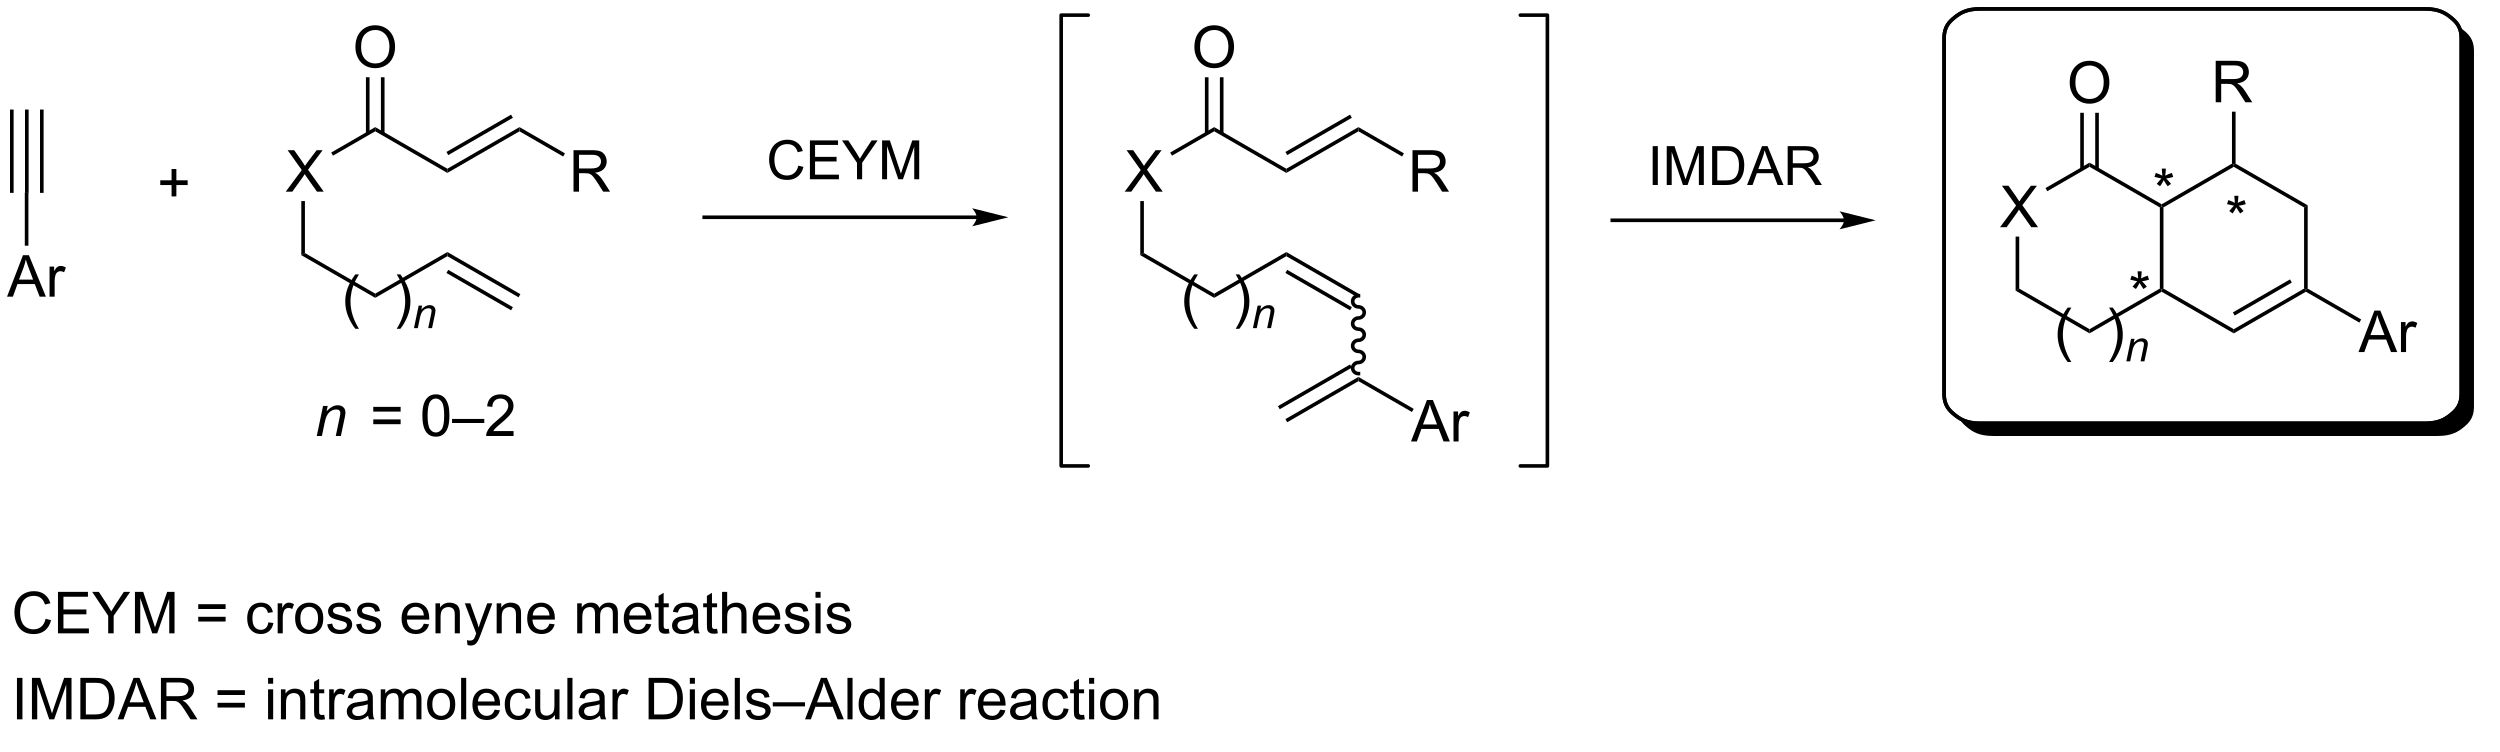 <?xml version="1.0" encoding="UTF-8"?>
<!DOCTYPE svg PUBLIC '-//W3C//DTD SVG 1.0//EN'
          'http://www.w3.org/TR/2001/REC-SVG-20010904/DTD/svg10.dtd'>
<svg stroke-dasharray="none" shape-rendering="auto" xmlns="http://www.w3.org/2000/svg" font-family="'Dialog'" text-rendering="auto" width="947" fill-opacity="1" color-interpolation="auto" color-rendering="auto" preserveAspectRatio="xMidYMid meet" font-size="12px" viewBox="0 0 947 285" fill="black" xmlns:xlink="http://www.w3.org/1999/xlink" stroke="black" image-rendering="auto" stroke-miterlimit="10" stroke-linecap="square" stroke-linejoin="miter" font-style="normal" stroke-width="1" height="285" stroke-dashoffset="0" font-weight="normal" stroke-opacity="1"
><!--Generated by the Batik Graphics2D SVG Generator--><defs id="genericDefs"
  /><g
  ><defs id="defs1"
    ><clipPath clipPathUnits="userSpaceOnUse" id="clipPath1"
      ><path d="M0.632 0.917 L355.724 0.917 L355.724 107.748 L0.632 107.748 L0.632 0.917 Z"
      /></clipPath
      ><clipPath clipPathUnits="userSpaceOnUse" id="clipPath2"
      ><path d="M68.945 86.481 L68.945 189.614 L413.46 189.614 L413.46 86.481 Z"
      /></clipPath
      ><clipPath clipPathUnits="userSpaceOnUse" id="clipPath3"
      ><path d="M68.945 86.481 L68.945 189.369 L413.191 189.369 L413.191 86.481 Z"
      /></clipPath
    ></defs
    ><g transform="scale(2.667,2.667) translate(-0.632,-0.917) matrix(1.029,0,0,1.029,-70.284,-88.037)"
    ><path d="M72.868 113.069 L72.368 113.069 L72.368 101.569 L72.868 101.569 ZM70.798 113.069 L70.798 101.569 L70.298 101.569 L70.298 113.069 ZM74.938 113.069 L74.938 101.569 L74.438 101.569 L74.438 113.069 Z" stroke="none" clip-path="url(#clipPath3)"
    /></g
    ><g transform="matrix(2.743,0,0,2.743,-189.112,-237.21)"
    ><path d="M69.917 127.444 L72.118 121.717 L72.936 121.717 L75.279 127.444 L74.415 127.444 L73.748 125.709 L71.352 125.709 L70.725 127.444 L69.917 127.444 ZM71.571 125.092 L73.514 125.092 L72.915 123.506 Q72.641 122.782 72.508 122.319 Q72.399 122.868 72.201 123.412 L71.571 125.092 ZM75.787 127.444 L75.787 123.295 L76.42 123.295 L76.42 123.923 Q76.662 123.483 76.865 123.342 Q77.071 123.201 77.318 123.201 Q77.672 123.201 78.04 123.428 L77.797 124.079 Q77.54 123.928 77.282 123.928 Q77.053 123.928 76.868 124.066 Q76.686 124.204 76.607 124.451 Q76.49 124.826 76.49 125.272 L76.49 127.444 L75.787 127.444 Z" stroke="none" clip-path="url(#clipPath3)"
    /></g
    ><g transform="matrix(2.743,0,0,2.743,-189.112,-237.21)"
    ><path d="M72.368 113.069 L72.868 113.069 L72.868 120.409 L72.368 120.409 Z" stroke="none" clip-path="url(#clipPath3)"
    /></g
    ><g transform="matrix(2.743,0,0,2.743,-189.112,-237.21)"
    ><path d="M108.402 112.946 L110.616 109.961 L108.662 107.219 L109.566 107.219 L110.605 108.688 Q110.928 109.144 111.066 109.391 Q111.256 109.078 111.519 108.737 L112.67 107.219 L113.496 107.219 L111.483 109.917 L113.652 112.946 L112.715 112.946 L111.272 110.901 Q111.152 110.727 111.022 110.519 Q110.832 110.831 110.748 110.948 L109.311 112.946 L108.402 112.946 Z" stroke="none" clip-path="url(#clipPath3)"
    /></g
    ><g transform="matrix(2.743,0,0,2.743,-189.112,-237.21)"
    ><path d="M110.553 114.246 L111.053 114.246 L111.053 121.426 L110.553 121.715 Z" stroke="none" clip-path="url(#clipPath3)"
    /></g
    ><g transform="matrix(2.743,0,0,2.743,-189.112,-237.21)"
    ><path d="M110.553 121.715 L111.053 121.426 L120.762 127.032 L120.762 127.609 Z" stroke="none" clip-path="url(#clipPath3)"
    /></g
    ><g transform="matrix(2.743,0,0,2.743,-189.112,-237.21)"
    ><path d="M120.762 127.609 L120.762 127.032 L130.722 121.282 L130.722 121.859 Z" stroke="none" clip-path="url(#clipPath3)"
    /></g
    ><g transform="matrix(2.743,0,0,2.743,-189.112,-237.21)"
    ><path d="M130.722 109.782 L130.722 110.359 L120.762 104.609 L120.762 104.032 Z" stroke="none" clip-path="url(#clipPath3)"
    /></g
    ><g transform="matrix(2.743,0,0,2.743,-189.112,-237.21)"
    ><path d="M120.762 104.032 L120.762 104.609 L114.931 107.976 L114.681 107.543 Z" stroke="none" clip-path="url(#clipPath3)"
    /></g
    ><g transform="matrix(2.743,0,0,2.743,-189.112,-237.21)"
    ><path d="M130.722 110.359 L130.722 109.782 L140.681 104.032 L140.681 104.609 ZM130.847 107.897 L139.771 102.745 L139.521 102.311 L130.597 107.464 Z" stroke="none" clip-path="url(#clipPath3)"
    /></g
    ><g transform="matrix(2.743,0,0,2.743,-189.112,-237.21)"
    ><path d="M130.722 121.859 L130.722 121.282 L140.806 127.104 L140.556 127.537 ZM130.597 124.177 L139.521 129.33 L139.771 128.897 L130.847 123.744 Z" stroke="none" clip-path="url(#clipPath3)"
    /></g
    ><g transform="matrix(2.743,0,0,2.743,-189.112,-237.21)"
    ><path d="M118.025 93.007 Q118.025 91.579 118.791 90.775 Q119.557 89.968 120.768 89.968 Q121.559 89.968 122.195 90.348 Q122.833 90.725 123.166 91.402 Q123.502 92.079 123.502 92.939 Q123.502 93.811 123.15 94.499 Q122.799 95.186 122.153 95.54 Q121.51 95.895 120.762 95.895 Q119.955 95.895 119.317 95.504 Q118.682 95.111 118.353 94.436 Q118.025 93.759 118.025 93.007 ZM118.807 93.017 Q118.807 94.053 119.361 94.65 Q119.919 95.243 120.76 95.243 Q121.614 95.243 122.166 94.642 Q122.721 94.04 122.721 92.936 Q122.721 92.236 122.484 91.715 Q122.247 91.194 121.791 90.908 Q121.338 90.618 120.77 90.618 Q119.966 90.618 119.385 91.173 Q118.807 91.725 118.807 93.017 Z" stroke="none" clip-path="url(#clipPath3)"
    /></g
    ><g transform="matrix(2.743,0,0,2.743,-189.112,-237.21)"
    ><path d="M122.047 104.918 L122.047 97.147 L121.547 97.147 L121.547 104.918 ZM119.977 104.918 L119.977 97.147 L119.477 97.147 L119.477 104.918 Z" stroke="none" clip-path="url(#clipPath3)"
    /></g
    ><g transform="matrix(2.743,0,0,2.743,-189.112,-237.21)"
    ><path d="M148.145 112.946 L148.145 107.219 L150.685 107.219 Q151.45 107.219 151.849 107.373 Q152.247 107.526 152.484 107.917 Q152.724 108.308 152.724 108.781 Q152.724 109.391 152.328 109.81 Q151.935 110.227 151.109 110.339 Q151.411 110.485 151.567 110.625 Q151.898 110.93 152.195 111.386 L153.192 112.946 L152.239 112.946 L151.481 111.753 Q151.148 111.237 150.932 110.964 Q150.718 110.69 150.549 110.581 Q150.38 110.472 150.203 110.43 Q150.075 110.401 149.781 110.401 L148.903 110.401 L148.903 112.946 L148.145 112.946 ZM148.903 109.745 L150.531 109.745 Q151.052 109.745 151.343 109.638 Q151.638 109.531 151.789 109.295 Q151.942 109.058 151.942 108.781 Q151.942 108.375 151.645 108.115 Q151.351 107.852 150.716 107.852 L148.903 107.852 L148.903 109.745 Z" stroke="none" clip-path="url(#clipPath3)"
    /></g
    ><g transform="matrix(2.743,0,0,2.743,-189.112,-237.21)"
    ><path d="M140.681 104.609 L140.681 104.032 L146.965 107.66 L146.715 108.093 Z" stroke="none" clip-path="url(#clipPath3)"
    /></g
    ><g transform="matrix(2.743,0,0,2.743,-189.112,-237.21)"
    ><path d="M92.636 113.603 L92.636 112.033 L91.076 112.033 L91.076 111.377 L92.636 111.377 L92.636 109.82 L93.3 109.82 L93.3 111.377 L94.858 111.377 L94.858 112.033 L93.3 112.033 L93.3 113.603 L92.636 113.603 Z" stroke="none" clip-path="url(#clipPath3)"
    /></g
    ><g transform="matrix(2.743,0,0,2.743,-189.112,-237.21)"
    ><path d="M118.01 131.881 Q117.427 131.146 117.023 130.162 Q116.622 129.175 116.622 128.12 Q116.622 127.19 116.924 126.339 Q117.275 125.352 118.01 124.37 L118.512 124.37 Q118.041 125.183 117.887 125.531 Q117.65 126.071 117.512 126.656 Q117.346 127.386 117.346 128.125 Q117.346 130.003 118.512 131.881 L118.01 131.881 ZM124.236 131.881 L123.731 131.881 Q124.9 130.003 124.9 128.125 Q124.9 127.391 124.731 126.667 Q124.598 126.081 124.361 125.542 Q124.208 125.19 123.731 124.37 L124.236 124.37 Q124.971 125.352 125.322 126.339 Q125.622 127.19 125.622 128.12 Q125.622 129.175 125.218 130.162 Q124.814 131.146 124.236 131.881 Z" stroke="none" clip-path="url(#clipPath3)"
    /></g
    ><g transform="matrix(2.743,0,0,2.743,-189.112,-237.21)"
    ><path d="M126.11 131.796 L126.76 128.684 L127.241 128.684 L127.128 129.225 Q127.44 128.907 127.712 128.76 Q127.985 128.614 128.27 128.614 Q128.647 128.614 128.862 128.819 Q129.079 129.024 129.079 129.366 Q129.079 129.54 129.003 129.911 L128.606 131.796 L128.077 131.796 L128.489 129.823 Q128.551 129.536 128.551 129.399 Q128.551 129.243 128.444 129.147 Q128.337 129.049 128.135 129.049 Q127.727 129.049 127.409 129.343 Q127.092 129.635 126.942 130.348 L126.641 131.796 L126.11 131.796 Z" stroke="none" clip-path="url(#clipPath3)"
    /></g
    ><g transform="matrix(2.743,0,0,2.743,-189.112,-237.21)"
    ><path d="M203.82 116.234 L166.195 116.234 L165.945 116.234 L165.945 116.734 L166.195 116.734 L203.82 116.734 L204.07 116.734 L204.07 116.234 L203.82 116.234 ZM208.195 116.484 L203.195 115.234 C203.195 115.234 203.82 115.937 203.82 116.484 C203.82 117.031 203.195 117.734 203.195 117.734 Z" stroke="none" clip-path="url(#clipPath3)"
    /></g
    ><g transform="matrix(2.743,0,0,2.743,-189.112,-237.21)"
    ><path d="M179.19 109.351 L179.901 109.53 Q179.679 110.406 179.098 110.868 Q178.517 111.326 177.679 111.326 Q176.81 111.326 176.266 110.972 Q175.724 110.618 175.438 109.95 Q175.155 109.278 175.155 108.509 Q175.155 107.669 175.475 107.047 Q175.797 106.422 176.388 106.097 Q176.979 105.772 177.689 105.772 Q178.495 105.772 179.044 106.182 Q179.593 106.593 179.811 107.337 L179.11 107.501 Q178.924 106.915 178.568 106.649 Q178.214 106.38 177.674 106.38 Q177.057 106.38 176.639 106.678 Q176.224 106.973 176.056 107.474 Q175.887 107.974 175.887 108.504 Q175.887 109.19 176.087 109.701 Q176.288 110.211 176.708 110.465 Q177.13 110.716 177.621 110.716 Q178.216 110.716 178.629 110.372 Q179.044 110.028 179.19 109.351 ZM180.791 111.234 L180.791 105.865 L184.673 105.865 L184.673 106.497 L181.501 106.497 L181.501 108.143 L184.472 108.143 L184.472 108.773 L181.501 108.773 L181.501 110.599 L184.797 110.599 L184.797 111.234 L180.791 111.234 ZM187.292 111.234 L187.292 108.958 L185.222 105.865 L186.086 105.865 L187.146 107.484 Q187.439 107.938 187.69 108.392 Q187.932 107.969 188.276 107.442 L189.316 105.865 L190.144 105.865 L188.003 108.958 L188.003 111.234 L187.292 111.234 ZM190.759 111.234 L190.759 105.865 L191.828 105.865 L193.1 109.666 Q193.276 110.196 193.357 110.46 Q193.447 110.167 193.642 109.6 L194.927 105.865 L195.884 105.865 L195.884 111.234 L195.198 111.234 L195.198 106.739 L193.637 111.234 L192.998 111.234 L191.445 106.663 L191.445 111.234 L190.759 111.234 Z" stroke="none" clip-path="url(#clipPath3)"
    /></g
    ><g transform="matrix(2.743,0,0,2.743,-189.112,-237.21)"
    ><path d="M363.134 125.101 L363.314 124.546 Q363.936 124.765 364.217 124.927 Q364.142 124.218 364.139 123.953 L364.704 123.953 Q364.694 124.341 364.616 124.921 Q365.017 124.718 365.538 124.546 L365.717 125.101 Q365.22 125.265 364.743 125.32 Q364.983 125.528 365.415 126.059 L364.947 126.39 Q364.72 126.083 364.413 125.552 Q364.124 126.101 363.905 126.39 L363.444 126.059 Q363.897 125.499 364.092 125.32 Q363.587 125.224 363.134 125.101 Z" stroke="none" clip-path="url(#clipPath3)"
    /></g
    ><g transform="matrix(2.743,0,0,2.743,-189.112,-237.21)"
    ><path d="M112.69 146.686 L113.557 142.537 L114.197 142.537 L114.046 143.259 Q114.463 142.834 114.825 142.639 Q115.19 142.444 115.57 142.444 Q116.072 142.444 116.359 142.717 Q116.648 142.991 116.648 143.446 Q116.648 143.678 116.546 144.173 L116.018 146.686 L115.312 146.686 L115.862 144.056 Q115.945 143.673 115.945 143.491 Q115.945 143.282 115.802 143.155 Q115.658 143.024 115.39 143.024 Q114.846 143.024 114.421 143.415 Q113.999 143.806 113.799 144.756 L113.398 146.686 L112.69 146.686 Z" stroke="none" clip-path="url(#clipPath3)"
    /></g
    ><g transform="matrix(2.743,0,0,2.743,-189.112,-237.21)"
    ><path d="M124.27 143.319 L120.489 143.319 L120.489 142.662 L124.27 142.662 L124.27 143.319 ZM124.27 145.056 L120.489 145.056 L120.489 144.399 L124.27 144.399 L124.27 145.056 ZM127.272 143.86 Q127.272 142.845 127.48 142.228 Q127.688 141.608 128.1 141.272 Q128.514 140.936 129.139 140.936 Q129.6 140.936 129.946 141.121 Q130.295 141.306 130.522 141.657 Q130.748 142.006 130.876 142.509 Q131.006 143.009 131.006 143.86 Q131.006 144.868 130.798 145.488 Q130.592 146.108 130.178 146.446 Q129.766 146.785 129.139 146.785 Q128.311 146.785 127.837 146.189 Q127.272 145.475 127.272 143.86 ZM127.993 143.86 Q127.993 145.272 128.324 145.738 Q128.654 146.204 129.139 146.204 Q129.623 146.204 129.951 145.735 Q130.282 145.267 130.282 143.86 Q130.282 142.446 129.951 141.983 Q129.623 141.517 129.131 141.517 Q128.647 141.517 128.358 141.928 Q127.993 142.452 127.993 143.86 ZM131.372 144.897 L131.372 144.329 L135.822 144.329 L135.822 144.897 L131.372 144.897 ZM139.865 146.009 L139.865 146.686 L136.079 146.686 Q136.071 146.431 136.162 146.196 Q136.305 145.811 136.623 145.436 Q136.944 145.061 137.545 144.569 Q138.477 143.803 138.805 143.355 Q139.134 142.907 139.134 142.509 Q139.134 142.092 138.834 141.806 Q138.537 141.517 138.055 141.517 Q137.548 141.517 137.243 141.821 Q136.938 142.126 136.936 142.665 L136.212 142.592 Q136.287 141.782 136.772 141.36 Q137.256 140.936 138.071 140.936 Q138.897 140.936 139.376 141.394 Q139.858 141.85 139.858 142.524 Q139.858 142.868 139.717 143.202 Q139.576 143.532 139.248 143.899 Q138.923 144.267 138.165 144.907 Q137.532 145.439 137.352 145.629 Q137.173 145.819 137.055 146.009 L139.865 146.009 Z" stroke="none" clip-path="url(#clipPath3)"
    /></g
    ><g transform="matrix(2.743,0,0,2.743,-189.112,-237.21)"
    ><path d="M224.261 112.946 L226.474 109.961 L224.521 107.219 L225.425 107.219 L226.464 108.688 Q226.787 109.144 226.925 109.391 Q227.115 109.078 227.378 108.737 L228.529 107.219 L229.355 107.219 L227.341 109.917 L229.511 112.946 L228.573 112.946 L227.131 110.901 Q227.011 110.727 226.881 110.519 Q226.69 110.831 226.607 110.948 L225.17 112.946 L224.261 112.946 Z" stroke="none" clip-path="url(#clipPath3)"
    /></g
    ><g transform="matrix(2.743,0,0,2.743,-189.112,-237.21)"
    ><path d="M226.412 114.246 L226.912 114.246 L226.912 121.426 L226.412 121.715 Z" stroke="none" clip-path="url(#clipPath3)"
    /></g
    ><g transform="matrix(2.743,0,0,2.743,-189.112,-237.21)"
    ><path d="M226.412 121.715 L226.912 121.426 L236.621 127.032 L236.621 127.609 Z" stroke="none" clip-path="url(#clipPath3)"
    /></g
    ><g transform="matrix(2.743,0,0,2.743,-189.112,-237.21)"
    ><path d="M236.621 127.609 L236.621 127.032 L246.58 121.282 L246.58 121.859 Z" stroke="none" clip-path="url(#clipPath3)"
    /></g
    ><g transform="matrix(2.743,0,0,2.743,-189.112,-237.21)"
    ><path d="M246.58 109.782 L246.58 110.359 L236.621 104.609 L236.621 104.032 Z" stroke="none" clip-path="url(#clipPath3)"
    /></g
    ><g transform="matrix(2.743,0,0,2.743,-189.112,-237.21)"
    ><path d="M236.621 104.032 L236.621 104.609 L230.79 107.976 L230.54 107.543 Z" stroke="none" clip-path="url(#clipPath3)"
    /></g
    ><g transform="matrix(2.743,0,0,2.743,-189.112,-237.21)"
    ><path d="M246.58 110.359 L246.58 109.782 L256.54 104.032 L256.54 104.609 ZM246.705 107.897 L255.63 102.745 L255.38 102.311 L246.455 107.464 Z" stroke="none" clip-path="url(#clipPath3)"
    /></g
    ><g transform="matrix(2.743,0,0,2.743,-189.112,-237.21)"
    ><path d="M246.58 121.859 L246.58 121.282 L256.665 127.104 L256.415 127.537 ZM246.455 124.177 L255.38 129.33 L255.63 128.897 L246.705 123.744 Z" stroke="none" clip-path="url(#clipPath3)"
    /></g
    ><g transform="matrix(2.743,0,0,2.743,-189.112,-237.21)"
    ><path d="M233.884 93.007 Q233.884 91.579 234.65 90.775 Q235.415 89.968 236.626 89.968 Q237.418 89.968 238.053 90.348 Q238.691 90.725 239.025 91.402 Q239.361 92.079 239.361 92.939 Q239.361 93.811 239.009 94.499 Q238.657 95.186 238.012 95.54 Q237.369 95.895 236.621 95.895 Q235.814 95.895 235.176 95.504 Q234.54 95.111 234.212 94.436 Q233.884 93.759 233.884 93.007 ZM234.665 93.017 Q234.665 94.053 235.22 94.65 Q235.777 95.243 236.619 95.243 Q237.473 95.243 238.025 94.642 Q238.579 94.04 238.579 92.936 Q238.579 92.236 238.343 91.715 Q238.106 91.194 237.65 90.908 Q237.197 90.618 236.629 90.618 Q235.824 90.618 235.244 91.173 Q234.665 91.725 234.665 93.017 Z" stroke="none" clip-path="url(#clipPath3)"
    /></g
    ><g transform="matrix(2.743,0,0,2.743,-189.112,-237.21)"
    ><path d="M237.906 104.918 L237.906 97.147 L237.406 97.147 L237.406 104.918 ZM235.836 104.918 L235.836 97.147 L235.336 97.147 L235.336 104.918 Z" stroke="none" clip-path="url(#clipPath3)"
    /></g
    ><g transform="matrix(2.743,0,0,2.743,-189.112,-237.21)"
    ><path d="M264.004 112.946 L264.004 107.219 L266.543 107.219 Q267.309 107.219 267.707 107.373 Q268.106 107.526 268.343 107.917 Q268.582 108.308 268.582 108.781 Q268.582 109.391 268.187 109.81 Q267.793 110.227 266.968 110.339 Q267.27 110.485 267.426 110.625 Q267.757 110.93 268.054 111.386 L269.051 112.946 L268.098 112.946 L267.34 111.753 Q267.007 111.237 266.791 110.964 Q266.577 110.69 266.408 110.581 Q266.239 110.472 266.062 110.43 Q265.934 110.401 265.64 110.401 L264.762 110.401 L264.762 112.946 L264.004 112.946 ZM264.762 109.745 L266.39 109.745 Q266.911 109.745 267.202 109.638 Q267.496 109.531 267.647 109.295 Q267.801 109.058 267.801 108.781 Q267.801 108.375 267.504 108.115 Q267.21 107.852 266.575 107.852 L264.762 107.852 L264.762 109.745 Z" stroke="none" clip-path="url(#clipPath3)"
    /></g
    ><g transform="matrix(2.743,0,0,2.743,-189.112,-237.21)"
    ><path d="M256.54 104.609 L256.54 104.032 L262.824 107.66 L262.574 108.093 Z" stroke="none" clip-path="url(#clipPath3)"
    /></g
    ><g transform="matrix(2.743,0,0,2.743,-189.112,-237.21)"
    ><path d="M233.869 131.881 Q233.285 131.146 232.881 130.162 Q232.481 129.175 232.481 128.12 Q232.481 127.19 232.782 126.339 Q233.134 125.352 233.869 124.37 L234.371 124.37 Q233.9 125.183 233.746 125.531 Q233.509 126.071 233.371 126.656 Q233.204 127.386 233.204 128.125 Q233.204 130.003 234.371 131.881 L233.869 131.881 ZM240.095 131.881 L239.59 131.881 Q240.759 130.003 240.759 128.125 Q240.759 127.391 240.59 126.667 Q240.457 126.081 240.22 125.542 Q240.066 125.19 239.59 124.37 L240.095 124.37 Q240.829 125.352 241.181 126.339 Q241.481 127.19 241.481 128.12 Q241.481 129.175 241.077 130.162 Q240.673 131.146 240.095 131.881 Z" stroke="none" clip-path="url(#clipPath3)"
    /></g
    ><g transform="matrix(2.743,0,0,2.743,-189.112,-237.21)"
    ><path d="M241.969 131.796 L242.619 128.684 L243.1 128.684 L242.986 129.225 Q243.299 128.907 243.57 128.76 Q243.844 128.614 244.129 128.614 Q244.506 128.614 244.721 128.819 Q244.938 129.024 244.938 129.366 Q244.938 129.54 244.861 129.911 L244.465 131.796 L243.935 131.796 L244.348 129.823 Q244.41 129.536 244.41 129.399 Q244.41 129.243 244.303 129.147 Q244.195 129.049 243.994 129.049 Q243.586 129.049 243.268 129.343 Q242.951 129.635 242.801 130.348 L242.5 131.796 L241.969 131.796 Z" stroke="none" clip-path="url(#clipPath3)"
    /></g
    ><g transform="matrix(2.743,0,0,2.743,-189.112,-237.21)"
    ><path d="M256.54 127.071 C255.96 127.071 255.49 127.526 255.49 128.089 C255.49 128.651 255.96 129.107 256.54 129.107 C256.843 129.107 257.09 129.339 257.09 129.625 C257.09 129.911 256.843 130.143 256.54 130.143 C255.96 130.143 255.49 130.598 255.49 131.161 C255.49 131.723 255.96 132.179 256.54 132.179 C256.843 132.179 257.09 132.411 257.09 132.697 C257.09 132.983 256.843 133.215 256.54 133.215 C255.96 133.215 255.49 133.67 255.49 134.233 C255.49 134.795 255.96 135.251 256.54 135.251 C256.843 135.251 257.09 135.482 257.09 135.769 C257.09 136.055 256.843 136.287 256.54 136.287 C255.96 136.287 255.49 136.742 255.49 137.305 C255.49 137.867 255.96 138.323 256.54 138.323 L256.79 138.323 L256.79 137.823 L256.54 137.823 C256.236 137.823 255.99 137.591 255.99 137.305 C255.99 137.018 256.236 136.787 256.54 136.787 C257.12 136.787 257.59 136.331 257.59 135.769 C257.59 135.206 257.12 134.751 256.54 134.751 C256.236 134.751 255.99 134.519 255.99 134.233 C255.99 133.946 256.236 133.715 256.54 133.715 C257.12 133.715 257.59 133.259 257.59 132.697 C257.59 132.134 257.12 131.679 256.54 131.679 C256.236 131.679 255.99 131.447 255.99 131.161 C255.99 130.875 256.236 130.643 256.54 130.643 C257.12 130.643 257.59 130.187 257.59 129.625 C257.59 129.062 257.12 128.607 256.54 128.607 C256.236 128.607 255.99 128.375 255.99 128.089 C255.99 127.803 256.236 127.571 256.54 127.571 L256.79 127.571 L256.79 127.071 L256.54 127.071 Z" stroke="none" clip-path="url(#clipPath3)"
    /></g
    ><g transform="matrix(2.743,0,0,2.743,-189.112,-237.21)"
    ><path d="M263.798 147.446 L265.999 141.719 L266.817 141.719 L269.161 147.446 L268.296 147.446 L267.629 145.711 L265.233 145.711 L264.606 147.446 L263.798 147.446 ZM265.452 145.094 L267.395 145.094 L266.796 143.508 Q266.522 142.784 266.39 142.321 Q266.28 142.87 266.082 143.414 L265.452 145.094 ZM269.668 147.446 L269.668 143.297 L270.301 143.297 L270.301 143.925 Q270.543 143.485 270.746 143.344 Q270.952 143.203 271.2 143.203 Q271.554 143.203 271.921 143.43 L271.679 144.081 Q271.421 143.93 271.163 143.93 Q270.934 143.93 270.749 144.068 Q270.567 144.206 270.489 144.453 Q270.371 144.828 270.371 145.274 L270.371 147.446 L269.668 147.446 Z" stroke="none" clip-path="url(#clipPath3)"
    /></g
    ><g transform="matrix(2.743,0,0,2.743,-189.112,-237.21)"
    ><path d="M256.54 139.109 L256.54 138.532 L264.176 142.941 L263.926 143.374 Z" stroke="none" clip-path="url(#clipPath3)"
    /></g
    ><g transform="matrix(2.743,0,0,2.743,-189.112,-237.21)"
    ><path d="M256.54 138.532 L256.54 139.109 L246.705 144.787 L246.455 144.354 ZM255.38 136.811 L245.42 142.561 L245.67 142.994 L255.63 137.244 Z" stroke="none" clip-path="url(#clipPath3)"
    /></g
    ><g stroke-width="0.5" transform="matrix(2.743,0,0,2.743,-189.112,-237.21)" stroke-linejoin="round" stroke-linecap="round"
    ><path fill="none" d="M278.899 150.821 L282.634 150.821 L282.634 88.571 L278.899 88.571" clip-path="url(#clipPath3)"
    /></g
    ><g stroke-width="0.5" transform="matrix(2.743,0,0,2.743,-189.112,-237.21)" stroke-linejoin="round" stroke-linecap="round"
    ><path fill="none" d="M219.225 88.571 L215.49 88.571 L215.49 150.821 L219.225 150.821" clip-path="url(#clipPath3)"
    /></g
    ><g transform="matrix(2.743,0,0,2.743,-189.112,-237.21)"
    ><path d="M323.598 116.651 L291.598 116.651 L291.348 116.651 L291.348 117.151 L291.598 117.151 L323.598 117.151 L323.848 117.151 L323.848 116.651 L323.598 116.651 ZM327.973 116.901 L322.973 115.651 C322.973 115.651 323.598 116.354 323.598 116.901 C323.598 117.448 322.973 118.151 322.973 118.151 Z" stroke="none" clip-path="url(#clipPath3)"
    /></g
    ><g transform="matrix(2.743,0,0,2.743,-189.112,-237.21)"
    ><path d="M297.174 112.026 L297.174 106.657 L297.884 106.657 L297.884 112.026 L297.174 112.026 ZM299.114 112.026 L299.114 106.657 L300.183 106.657 L301.455 110.459 Q301.631 110.989 301.711 111.252 Q301.802 110.959 301.997 110.393 L303.281 106.657 L304.238 106.657 L304.238 112.026 L303.552 112.026 L303.552 107.531 L301.992 112.026 L301.352 112.026 L299.8 107.456 L299.8 112.026 L299.114 112.026 ZM305.383 112.026 L305.383 106.657 L307.234 106.657 Q307.859 106.657 308.188 106.733 Q308.65 106.841 308.977 107.119 Q309.402 107.478 309.612 108.037 Q309.822 108.594 309.822 109.311 Q309.822 109.924 309.678 110.398 Q309.536 110.869 309.311 111.179 Q309.089 111.487 308.823 111.665 Q308.56 111.843 308.183 111.936 Q307.808 112.026 307.322 112.026 L305.383 112.026 ZM306.094 111.391 L307.241 111.391 Q307.771 111.391 308.074 111.294 Q308.376 111.194 308.555 111.015 Q308.808 110.761 308.948 110.337 Q309.089 109.909 309.089 109.302 Q309.089 108.459 308.813 108.007 Q308.538 107.553 308.142 107.4 Q307.856 107.29 307.222 107.29 L306.094 107.29 L306.094 111.391 ZM310.209 112.026 L312.272 106.657 L313.038 106.657 L315.236 112.026 L314.425 112.026 L313.8 110.4 L311.554 110.4 L310.966 112.026 L310.209 112.026 ZM311.759 109.822 L313.58 109.822 L313.019 108.335 Q312.762 107.656 312.638 107.221 Q312.535 107.737 312.35 108.247 L311.759 109.822 ZM315.814 112.026 L315.814 106.657 L318.195 106.657 Q318.912 106.657 319.286 106.802 Q319.659 106.945 319.882 107.312 Q320.106 107.678 320.106 108.122 Q320.106 108.694 319.735 109.087 Q319.366 109.477 318.592 109.582 Q318.876 109.719 319.022 109.851 Q319.332 110.136 319.611 110.564 L320.546 112.026 L319.652 112.026 L318.942 110.908 Q318.629 110.424 318.426 110.168 Q318.226 109.912 318.067 109.809 Q317.909 109.707 317.743 109.668 Q317.623 109.641 317.347 109.641 L316.525 109.641 L316.525 112.026 L315.814 112.026 ZM316.525 109.026 L318.05 109.026 Q318.539 109.026 318.812 108.925 Q319.088 108.825 319.23 108.603 Q319.374 108.381 319.374 108.122 Q319.374 107.741 319.095 107.497 Q318.82 107.251 318.224 107.251 L316.525 107.251 L316.525 109.026 Z" stroke="none" clip-path="url(#clipPath3)"
    /></g
    ><g transform="matrix(2.743,0,0,2.743,-189.112,-237.21)"
    ><path d="M75.24 171.935 L75.998 172.125 Q75.761 173.06 75.142 173.552 Q74.522 174.042 73.629 174.042 Q72.701 174.042 72.121 173.664 Q71.543 173.286 71.238 172.573 Q70.936 171.857 70.936 171.036 Q70.936 170.14 71.277 169.476 Q71.621 168.81 72.251 168.463 Q72.881 168.117 73.639 168.117 Q74.498 168.117 75.084 168.554 Q75.67 168.992 75.902 169.786 L75.155 169.961 Q74.957 169.336 74.576 169.052 Q74.199 168.765 73.623 168.765 Q72.965 168.765 72.519 169.083 Q72.076 169.398 71.897 169.932 Q71.717 170.466 71.717 171.031 Q71.717 171.763 71.931 172.307 Q72.144 172.851 72.592 173.122 Q73.043 173.39 73.566 173.39 Q74.201 173.39 74.642 173.023 Q75.084 172.656 75.24 171.935 ZM76.948 173.942 L76.948 168.216 L81.088 168.216 L81.088 168.89 L77.705 168.89 L77.705 170.646 L80.875 170.646 L80.875 171.317 L77.705 171.317 L77.705 173.265 L81.221 173.265 L81.221 173.942 L76.948 173.942 ZM83.882 173.942 L83.882 171.515 L81.674 168.216 L82.596 168.216 L83.726 169.942 Q84.039 170.427 84.307 170.911 Q84.565 170.461 84.932 169.898 L86.041 168.216 L86.924 168.216 L84.64 171.515 L84.64 173.942 L83.882 173.942 ZM87.58 173.942 L87.58 168.216 L88.721 168.216 L90.078 172.271 Q90.265 172.836 90.351 173.117 Q90.448 172.804 90.656 172.2 L92.026 168.216 L93.046 168.216 L93.046 173.942 L92.315 173.942 L92.315 169.148 L90.651 173.942 L89.968 173.942 L88.312 169.067 L88.312 173.942 L87.58 173.942 ZM100.1 170.575 L96.319 170.575 L96.319 169.919 L100.1 169.919 L100.1 170.575 ZM100.1 172.312 L96.319 172.312 L96.319 171.656 L100.1 171.656 L100.1 172.312 ZM106.002 172.422 L106.695 172.513 Q106.58 173.226 106.114 173.633 Q105.648 174.036 104.968 174.036 Q104.117 174.036 103.599 173.479 Q103.08 172.922 103.08 171.883 Q103.08 171.211 103.302 170.708 Q103.526 170.203 103.981 169.953 Q104.437 169.7 104.971 169.7 Q105.648 169.7 106.078 170.042 Q106.507 170.383 106.627 171.013 L105.945 171.117 Q105.846 170.7 105.599 170.489 Q105.351 170.278 105 170.278 Q104.468 170.278 104.135 170.659 Q103.804 171.039 103.804 171.864 Q103.804 172.7 104.125 173.081 Q104.445 173.458 104.961 173.458 Q105.375 173.458 105.651 173.206 Q105.929 172.95 106.002 172.422 ZM107.289 173.942 L107.289 169.794 L107.921 169.794 L107.921 170.422 Q108.164 169.982 108.367 169.841 Q108.573 169.7 108.82 169.7 Q109.174 169.7 109.541 169.927 L109.299 170.578 Q109.041 170.427 108.784 170.427 Q108.554 170.427 108.369 170.565 Q108.187 170.703 108.109 170.95 Q107.992 171.325 107.992 171.771 L107.992 173.942 L107.289 173.942 ZM109.698 171.867 Q109.698 170.716 110.338 170.161 Q110.875 169.7 111.643 169.7 Q112.5 169.7 113.041 170.26 Q113.586 170.82 113.586 171.81 Q113.586 172.609 113.343 173.07 Q113.104 173.528 112.645 173.784 Q112.187 174.036 111.643 174.036 Q110.773 174.036 110.234 173.479 Q109.698 172.919 109.698 171.867 ZM110.421 171.867 Q110.421 172.664 110.768 173.062 Q111.117 173.458 111.643 173.458 Q112.166 173.458 112.513 173.06 Q112.862 172.661 112.862 171.844 Q112.862 171.075 112.513 170.679 Q112.164 170.281 111.643 170.281 Q111.117 170.281 110.768 170.677 Q110.421 171.07 110.421 171.867 ZM114.129 172.703 L114.824 172.594 Q114.881 173.013 115.149 173.237 Q115.418 173.458 115.897 173.458 Q116.381 173.458 116.615 173.26 Q116.85 173.062 116.85 172.797 Q116.85 172.56 116.644 172.422 Q116.498 172.328 115.925 172.185 Q115.152 171.989 114.853 171.846 Q114.553 171.703 114.399 171.453 Q114.246 171.2 114.246 170.896 Q114.246 170.617 114.371 170.383 Q114.498 170.146 114.717 169.989 Q114.881 169.867 115.165 169.784 Q115.449 169.7 115.772 169.7 Q116.261 169.7 116.629 169.841 Q116.998 169.982 117.173 170.221 Q117.35 170.461 117.418 170.864 L116.73 170.958 Q116.683 170.638 116.457 170.458 Q116.233 170.278 115.824 170.278 Q115.34 170.278 115.131 170.44 Q114.925 170.599 114.925 170.812 Q114.925 170.95 115.011 171.06 Q115.097 171.172 115.28 171.247 Q115.386 171.286 115.902 171.427 Q116.647 171.625 116.941 171.752 Q117.238 171.88 117.405 172.122 Q117.574 172.364 117.574 172.724 Q117.574 173.075 117.368 173.385 Q117.162 173.695 116.774 173.867 Q116.389 174.036 115.902 174.036 Q115.092 174.036 114.668 173.7 Q114.246 173.364 114.129 172.703 ZM118.129 172.703 L118.824 172.594 Q118.881 173.013 119.149 173.237 Q119.418 173.458 119.897 173.458 Q120.381 173.458 120.615 173.26 Q120.85 173.062 120.85 172.797 Q120.85 172.56 120.644 172.422 Q120.498 172.328 119.925 172.185 Q119.152 171.989 118.853 171.846 Q118.553 171.703 118.399 171.453 Q118.246 171.2 118.246 170.896 Q118.246 170.617 118.371 170.383 Q118.498 170.146 118.717 169.989 Q118.881 169.867 119.165 169.784 Q119.449 169.7 119.772 169.7 Q120.261 169.7 120.629 169.841 Q120.998 169.982 121.173 170.221 Q121.35 170.461 121.418 170.864 L120.73 170.958 Q120.683 170.638 120.457 170.458 Q120.233 170.278 119.824 170.278 Q119.34 170.278 119.131 170.44 Q118.925 170.599 118.925 170.812 Q118.925 170.95 119.011 171.06 Q119.097 171.172 119.28 171.247 Q119.386 171.286 119.902 171.427 Q120.647 171.625 120.941 171.752 Q121.238 171.88 121.405 172.122 Q121.574 172.364 121.574 172.724 Q121.574 173.075 121.368 173.385 Q121.162 173.695 120.774 173.867 Q120.389 174.036 119.902 174.036 Q119.092 174.036 118.668 173.7 Q118.246 173.364 118.129 172.703 ZM127.471 172.607 L128.198 172.695 Q128.026 173.333 127.559 173.685 Q127.096 174.036 126.375 174.036 Q125.463 174.036 124.929 173.476 Q124.398 172.914 124.398 171.903 Q124.398 170.857 124.937 170.278 Q125.476 169.7 126.336 169.7 Q127.166 169.7 127.692 170.268 Q128.221 170.833 128.221 171.859 Q128.221 171.922 128.218 172.047 L125.125 172.047 Q125.164 172.732 125.51 173.096 Q125.859 173.458 126.377 173.458 Q126.765 173.458 127.039 173.255 Q127.312 173.052 127.471 172.607 ZM125.164 171.469 L127.479 171.469 Q127.432 170.945 127.213 170.685 Q126.877 170.278 126.343 170.278 Q125.859 170.278 125.528 170.604 Q125.198 170.927 125.164 171.469 ZM129.082 173.942 L129.082 169.794 L129.714 169.794 L129.714 170.383 Q130.17 169.7 131.035 169.7 Q131.41 169.7 131.722 169.836 Q132.037 169.969 132.194 170.187 Q132.35 170.406 132.412 170.708 Q132.452 170.903 132.452 171.39 L132.452 173.942 L131.748 173.942 L131.748 171.419 Q131.748 170.989 131.665 170.776 Q131.584 170.562 131.376 170.437 Q131.168 170.31 130.886 170.31 Q130.436 170.31 130.11 170.596 Q129.785 170.88 129.785 171.677 L129.785 173.942 L129.082 173.942 ZM133.5 175.542 L133.422 174.88 Q133.651 174.942 133.823 174.942 Q134.057 174.942 134.198 174.864 Q134.338 174.786 134.429 174.646 Q134.494 174.542 134.643 174.122 Q134.664 174.065 134.705 173.95 L133.132 169.794 L133.89 169.794 L134.752 172.195 Q134.922 172.653 135.054 173.156 Q135.174 172.672 135.343 172.211 L136.229 169.794 L136.932 169.794 L135.354 174.013 Q135.101 174.698 134.961 174.956 Q134.773 175.302 134.531 175.463 Q134.289 175.627 133.953 175.627 Q133.75 175.627 133.5 175.542 ZM137.531 173.942 L137.531 169.794 L138.164 169.794 L138.164 170.383 Q138.619 169.7 139.484 169.7 Q139.859 169.7 140.172 169.836 Q140.487 169.969 140.643 170.187 Q140.799 170.406 140.862 170.708 Q140.901 170.903 140.901 171.39 L140.901 173.942 L140.198 173.942 L140.198 171.419 Q140.198 170.989 140.114 170.776 Q140.034 170.562 139.825 170.437 Q139.617 170.31 139.336 170.31 Q138.885 170.31 138.56 170.596 Q138.234 170.88 138.234 171.677 L138.234 173.942 L137.531 173.942 ZM144.819 172.607 L145.545 172.695 Q145.373 173.333 144.907 173.685 Q144.444 174.036 143.722 174.036 Q142.811 174.036 142.277 173.476 Q141.746 172.914 141.746 171.903 Q141.746 170.857 142.285 170.278 Q142.824 169.7 143.683 169.7 Q144.514 169.7 145.04 170.268 Q145.569 170.833 145.569 171.859 Q145.569 171.922 145.566 172.047 L142.472 172.047 Q142.511 172.732 142.858 173.096 Q143.207 173.458 143.725 173.458 Q144.113 173.458 144.386 173.255 Q144.66 173.052 144.819 172.607 ZM142.511 171.469 L144.827 171.469 Q144.78 170.945 144.561 170.685 Q144.225 170.278 143.691 170.278 Q143.207 170.278 142.876 170.604 Q142.545 170.927 142.511 171.469 ZM148.652 173.942 L148.652 169.794 L149.28 169.794 L149.28 170.375 Q149.475 170.07 149.798 169.885 Q150.123 169.7 150.537 169.7 Q150.998 169.7 151.293 169.893 Q151.589 170.083 151.709 170.427 Q152.202 169.7 152.99 169.7 Q153.608 169.7 153.938 170.042 Q154.272 170.383 154.272 171.094 L154.272 173.942 L153.574 173.942 L153.574 171.328 Q153.574 170.906 153.504 170.721 Q153.436 170.536 153.256 170.424 Q153.077 170.31 152.834 170.31 Q152.397 170.31 152.108 170.601 Q151.819 170.89 151.819 171.531 L151.819 173.942 L151.115 173.942 L151.115 171.247 Q151.115 170.778 150.944 170.544 Q150.772 170.31 150.381 170.31 Q150.084 170.31 149.832 170.466 Q149.582 170.622 149.467 170.924 Q149.355 171.224 149.355 171.789 L149.355 173.942 L148.652 173.942 ZM158.155 172.607 L158.881 172.695 Q158.709 173.333 158.243 173.685 Q157.78 174.036 157.058 174.036 Q156.147 174.036 155.613 173.476 Q155.082 172.914 155.082 171.903 Q155.082 170.857 155.621 170.278 Q156.16 169.7 157.019 169.7 Q157.85 169.7 158.376 170.268 Q158.905 170.833 158.905 171.859 Q158.905 171.922 158.902 172.047 L155.808 172.047 Q155.847 172.732 156.194 173.096 Q156.543 173.458 157.061 173.458 Q157.449 173.458 157.722 173.255 Q157.996 173.052 158.155 172.607 ZM155.847 171.469 L158.162 171.469 Q158.115 170.945 157.897 170.685 Q157.561 170.278 157.027 170.278 Q156.543 170.278 156.212 170.604 Q155.881 170.927 155.847 171.469 ZM161.299 173.312 L161.401 173.935 Q161.104 173.997 160.869 173.997 Q160.487 173.997 160.276 173.877 Q160.065 173.755 159.979 173.557 Q159.893 173.359 159.893 172.726 L159.893 170.341 L159.377 170.341 L159.377 169.794 L159.893 169.794 L159.893 168.765 L160.593 168.344 L160.593 169.794 L161.299 169.794 L161.299 170.341 L160.593 170.341 L160.593 172.765 Q160.593 173.067 160.63 173.153 Q160.666 173.239 160.75 173.292 Q160.836 173.341 160.992 173.341 Q161.109 173.341 161.299 173.312 ZM164.694 173.429 Q164.303 173.763 163.941 173.901 Q163.582 174.036 163.168 174.036 Q162.483 174.036 162.115 173.703 Q161.748 173.367 161.748 172.849 Q161.748 172.544 161.886 172.292 Q162.027 172.039 162.251 171.888 Q162.475 171.734 162.756 171.656 Q162.964 171.601 163.381 171.552 Q164.233 171.45 164.636 171.31 Q164.639 171.164 164.639 171.125 Q164.639 170.695 164.441 170.521 Q164.17 170.281 163.639 170.281 Q163.144 170.281 162.907 170.456 Q162.67 170.63 162.558 171.07 L161.871 170.976 Q161.964 170.536 162.178 170.265 Q162.394 169.992 162.8 169.846 Q163.207 169.7 163.74 169.7 Q164.272 169.7 164.602 169.825 Q164.936 169.95 165.092 170.14 Q165.248 170.328 165.311 170.617 Q165.347 170.797 165.347 171.265 L165.347 172.203 Q165.347 173.185 165.392 173.445 Q165.436 173.703 165.569 173.942 L164.834 173.942 Q164.725 173.724 164.694 173.429 ZM164.636 171.859 Q164.254 172.015 163.488 172.125 Q163.053 172.187 162.873 172.265 Q162.694 172.344 162.595 172.495 Q162.498 172.646 162.498 172.828 Q162.498 173.109 162.712 173.297 Q162.925 173.484 163.334 173.484 Q163.74 173.484 164.056 173.307 Q164.373 173.13 164.522 172.82 Q164.636 172.583 164.636 172.117 L164.636 171.859 ZM167.971 173.312 L168.073 173.935 Q167.776 173.997 167.541 173.997 Q167.159 173.997 166.948 173.877 Q166.737 173.755 166.651 173.557 Q166.565 173.359 166.565 172.726 L166.565 170.341 L166.049 170.341 L166.049 169.794 L166.565 169.794 L166.565 168.765 L167.265 168.344 L167.265 169.794 L167.971 169.794 L167.971 170.341 L167.265 170.341 L167.265 172.765 Q167.265 173.067 167.302 173.153 Q167.338 173.239 167.422 173.292 Q167.507 173.341 167.664 173.341 Q167.781 173.341 167.971 173.312 ZM168.66 173.942 L168.66 168.216 L169.363 168.216 L169.363 170.271 Q169.855 169.7 170.605 169.7 Q171.066 169.7 171.405 169.883 Q171.746 170.062 171.892 170.383 Q172.037 170.703 172.037 171.312 L172.037 173.942 L171.334 173.942 L171.334 171.312 Q171.334 170.786 171.105 170.547 Q170.879 170.304 170.459 170.304 Q170.147 170.304 169.871 170.469 Q169.597 170.63 169.48 170.909 Q169.363 171.185 169.363 171.672 L169.363 173.942 L168.66 173.942 ZM175.948 172.607 L176.674 172.695 Q176.502 173.333 176.036 173.685 Q175.573 174.036 174.851 174.036 Q173.94 174.036 173.406 173.476 Q172.875 172.914 172.875 171.903 Q172.875 170.857 173.414 170.278 Q173.953 169.7 174.812 169.7 Q175.643 169.7 176.169 170.268 Q176.698 170.833 176.698 171.859 Q176.698 171.922 176.695 172.047 L173.601 172.047 Q173.64 172.732 173.987 173.096 Q174.336 173.458 174.854 173.458 Q175.242 173.458 175.515 173.255 Q175.789 173.052 175.948 172.607 ZM173.64 171.469 L175.955 171.469 Q175.909 170.945 175.69 170.685 Q175.354 170.278 174.82 170.278 Q174.336 170.278 174.005 170.604 Q173.674 170.927 173.64 171.469 ZM177.277 172.703 L177.972 172.594 Q178.03 173.013 178.298 173.237 Q178.566 173.458 179.045 173.458 Q179.53 173.458 179.764 173.26 Q179.998 173.062 179.998 172.797 Q179.998 172.56 179.793 172.422 Q179.647 172.328 179.074 172.185 Q178.3 171.989 178.001 171.846 Q177.702 171.703 177.548 171.453 Q177.394 171.2 177.394 170.896 Q177.394 170.617 177.519 170.383 Q177.647 170.146 177.865 169.989 Q178.03 169.867 178.313 169.784 Q178.597 169.7 178.92 169.7 Q179.41 169.7 179.777 169.841 Q180.147 169.982 180.321 170.221 Q180.498 170.461 180.566 170.864 L179.879 170.958 Q179.832 170.638 179.605 170.458 Q179.381 170.278 178.972 170.278 Q178.488 170.278 178.28 170.44 Q178.074 170.599 178.074 170.812 Q178.074 170.95 178.16 171.06 Q178.246 171.172 178.428 171.247 Q178.535 171.286 179.05 171.427 Q179.795 171.625 180.089 171.752 Q180.386 171.88 180.553 172.122 Q180.722 172.364 180.722 172.724 Q180.722 173.075 180.517 173.385 Q180.311 173.695 179.923 173.867 Q179.537 174.036 179.05 174.036 Q178.24 174.036 177.816 173.7 Q177.394 173.364 177.277 172.703 ZM181.561 169.023 L181.561 168.216 L182.264 168.216 L182.264 169.023 L181.561 169.023 ZM181.561 173.942 L181.561 169.794 L182.264 169.794 L182.264 173.942 L181.561 173.942 ZM183.054 172.703 L183.75 172.594 Q183.807 173.013 184.075 173.237 Q184.343 173.458 184.823 173.458 Q185.307 173.458 185.541 173.26 Q185.776 173.062 185.776 172.797 Q185.776 172.56 185.57 172.422 Q185.424 172.328 184.851 172.185 Q184.078 171.989 183.778 171.846 Q183.479 171.703 183.325 171.453 Q183.172 171.2 183.172 170.896 Q183.172 170.617 183.297 170.383 Q183.424 170.146 183.643 169.989 Q183.807 169.867 184.091 169.784 Q184.375 169.7 184.698 169.7 Q185.187 169.7 185.554 169.841 Q185.924 169.982 186.099 170.221 Q186.276 170.461 186.343 170.864 L185.656 170.958 Q185.609 170.638 185.382 170.458 Q185.159 170.278 184.75 170.278 Q184.265 170.278 184.057 170.44 Q183.851 170.599 183.851 170.812 Q183.851 170.95 183.937 171.06 Q184.023 171.172 184.205 171.247 Q184.312 171.286 184.828 171.427 Q185.573 171.625 185.867 171.752 Q186.164 171.88 186.33 172.122 Q186.5 172.364 186.5 172.724 Q186.5 173.075 186.294 173.385 Q186.088 173.695 185.7 173.867 Q185.315 174.036 184.828 174.036 Q184.018 174.036 183.593 173.7 Q183.172 173.364 183.054 172.703 Z" stroke="none" clip-path="url(#clipPath3)"
    /></g
    ><g transform="matrix(2.743,0,0,2.743,-189.112,-237.21)"
    ><path d="M71.285 185.819 L71.285 180.093 L72.043 180.093 L72.043 185.819 L71.285 185.819 ZM73.354 185.819 L73.354 180.093 L74.494 180.093 L75.851 184.147 Q76.039 184.712 76.125 184.994 Q76.221 184.681 76.429 184.077 L77.799 180.093 L78.82 180.093 L78.82 185.819 L78.088 185.819 L78.088 181.025 L76.424 185.819 L75.742 185.819 L74.086 180.944 L74.086 185.819 L73.354 185.819 ZM80.041 185.819 L80.041 180.093 L82.015 180.093 Q82.682 180.093 83.034 180.173 Q83.526 180.288 83.875 180.585 Q84.328 180.968 84.552 181.564 Q84.776 182.158 84.776 182.923 Q84.776 183.577 84.622 184.082 Q84.471 184.585 84.231 184.916 Q83.994 185.244 83.711 185.434 Q83.429 185.624 83.028 185.723 Q82.627 185.819 82.109 185.819 L80.041 185.819 ZM80.799 185.142 L82.023 185.142 Q82.588 185.142 82.911 185.038 Q83.234 184.931 83.424 184.741 Q83.695 184.47 83.843 184.017 Q83.994 183.561 83.994 182.913 Q83.994 182.014 83.7 181.533 Q83.406 181.048 82.984 180.884 Q82.679 180.767 82.002 180.767 L80.799 180.767 L80.799 185.142 ZM85.188 185.819 L87.389 180.093 L88.207 180.093 L90.55 185.819 L89.686 185.819 L89.019 184.085 L86.623 184.085 L85.996 185.819 L85.188 185.819 ZM86.842 183.468 L88.785 183.468 L88.186 181.882 Q87.912 181.158 87.78 180.694 Q87.67 181.244 87.472 181.788 L86.842 183.468 ZM91.168 185.819 L91.168 180.093 L93.707 180.093 Q94.472 180.093 94.871 180.246 Q95.269 180.4 95.506 180.791 Q95.746 181.181 95.746 181.655 Q95.746 182.264 95.35 182.684 Q94.957 183.1 94.131 183.212 Q94.433 183.358 94.59 183.499 Q94.92 183.804 95.217 184.259 L96.215 185.819 L95.261 185.819 L94.504 184.626 Q94.17 184.111 93.954 183.837 Q93.74 183.564 93.571 183.454 Q93.402 183.345 93.225 183.304 Q93.097 183.275 92.803 183.275 L91.925 183.275 L91.925 185.819 L91.168 185.819 ZM91.925 182.619 L93.553 182.619 Q94.074 182.619 94.365 182.512 Q94.66 182.405 94.811 182.168 Q94.965 181.931 94.965 181.655 Q94.965 181.249 94.668 180.988 Q94.373 180.725 93.738 180.725 L91.925 180.725 L91.925 182.619 ZM102.764 182.452 L98.983 182.452 L98.983 181.796 L102.764 181.796 L102.764 182.452 ZM102.764 184.189 L98.983 184.189 L98.983 183.533 L102.764 183.533 L102.764 184.189 ZM105.963 180.9 L105.963 180.093 L106.666 180.093 L106.666 180.9 L105.963 180.9 ZM105.963 185.819 L105.963 181.671 L106.666 181.671 L106.666 185.819 L105.963 185.819 ZM107.738 185.819 L107.738 181.671 L108.371 181.671 L108.371 182.259 Q108.826 181.577 109.691 181.577 Q110.066 181.577 110.379 181.712 Q110.694 181.845 110.85 182.064 Q111.006 182.283 111.069 182.585 Q111.108 182.78 111.108 183.267 L111.108 185.819 L110.405 185.819 L110.405 183.296 Q110.405 182.866 110.321 182.652 Q110.24 182.439 110.032 182.314 Q109.824 182.186 109.543 182.186 Q109.092 182.186 108.767 182.473 Q108.441 182.757 108.441 183.554 L108.441 185.819 L107.738 185.819 ZM113.721 185.189 L113.823 185.811 Q113.526 185.874 113.291 185.874 Q112.909 185.874 112.698 185.754 Q112.487 185.632 112.401 185.434 Q112.315 185.236 112.315 184.603 L112.315 182.218 L111.799 182.218 L111.799 181.671 L112.315 181.671 L112.315 180.642 L113.015 180.22 L113.015 181.671 L113.721 181.671 L113.721 182.218 L113.015 182.218 L113.015 184.642 Q113.015 184.944 113.052 185.03 Q113.088 185.116 113.171 185.168 Q113.257 185.218 113.414 185.218 Q113.531 185.218 113.721 185.189 ZM114.402 185.819 L114.402 181.671 L115.035 181.671 L115.035 182.298 Q115.277 181.858 115.48 181.718 Q115.686 181.577 115.933 181.577 Q116.287 181.577 116.655 181.804 L116.412 182.454 Q116.155 182.304 115.897 182.304 Q115.668 182.304 115.483 182.441 Q115.3 182.579 115.222 182.827 Q115.105 183.202 115.105 183.647 L115.105 185.819 L114.402 185.819 ZM119.78 185.306 Q119.389 185.639 119.027 185.777 Q118.668 185.913 118.254 185.913 Q117.569 185.913 117.201 185.579 Q116.834 185.244 116.834 184.725 Q116.834 184.421 116.972 184.168 Q117.113 183.916 117.337 183.764 Q117.561 183.611 117.842 183.533 Q118.05 183.478 118.467 183.429 Q119.319 183.327 119.722 183.186 Q119.725 183.041 119.725 183.001 Q119.725 182.572 119.527 182.397 Q119.256 182.158 118.725 182.158 Q118.23 182.158 117.993 182.332 Q117.756 182.507 117.644 182.947 L116.957 182.853 Q117.05 182.413 117.264 182.142 Q117.48 181.869 117.886 181.723 Q118.293 181.577 118.826 181.577 Q119.358 181.577 119.688 181.702 Q120.022 181.827 120.178 182.017 Q120.334 182.204 120.397 182.494 Q120.433 182.673 120.433 183.142 L120.433 184.079 Q120.433 185.061 120.478 185.322 Q120.522 185.579 120.655 185.819 L119.92 185.819 Q119.811 185.6 119.78 185.306 ZM119.722 183.736 Q119.34 183.892 118.574 184.001 Q118.139 184.064 117.959 184.142 Q117.78 184.22 117.681 184.371 Q117.584 184.522 117.584 184.704 Q117.584 184.986 117.798 185.173 Q118.011 185.361 118.42 185.361 Q118.826 185.361 119.142 185.184 Q119.459 185.007 119.608 184.697 Q119.722 184.46 119.722 183.994 L119.722 183.736 ZM121.523 185.819 L121.523 181.671 L122.151 181.671 L122.151 182.251 Q122.346 181.947 122.669 181.762 Q122.994 181.577 123.409 181.577 Q123.869 181.577 124.164 181.77 Q124.461 181.96 124.58 182.304 Q125.073 181.577 125.862 181.577 Q126.479 181.577 126.809 181.918 Q127.143 182.259 127.143 182.97 L127.143 185.819 L126.445 185.819 L126.445 183.204 Q126.445 182.783 126.375 182.598 Q126.307 182.413 126.127 182.301 Q125.948 182.186 125.705 182.186 Q125.268 182.186 124.979 182.478 Q124.69 182.767 124.69 183.408 L124.69 185.819 L123.987 185.819 L123.987 183.124 Q123.987 182.655 123.815 182.421 Q123.643 182.186 123.252 182.186 Q122.955 182.186 122.703 182.343 Q122.453 182.499 122.338 182.801 Q122.226 183.1 122.226 183.666 L122.226 185.819 L121.523 185.819 ZM127.924 183.744 Q127.924 182.593 128.565 182.038 Q129.101 181.577 129.869 181.577 Q130.726 181.577 131.268 182.137 Q131.812 182.697 131.812 183.686 Q131.812 184.486 131.57 184.947 Q131.33 185.405 130.872 185.66 Q130.414 185.913 129.869 185.913 Q129 185.913 128.461 185.356 Q127.924 184.796 127.924 183.744 ZM128.648 183.744 Q128.648 184.541 128.994 184.939 Q129.343 185.335 129.869 185.335 Q130.393 185.335 130.739 184.936 Q131.088 184.538 131.088 183.72 Q131.088 182.952 130.739 182.556 Q130.39 182.158 129.869 182.158 Q129.343 182.158 128.994 182.554 Q128.648 182.947 128.648 183.744 ZM132.621 185.819 L132.621 180.093 L133.324 180.093 L133.324 185.819 L132.621 185.819 ZM137.252 184.483 L137.979 184.572 Q137.807 185.21 137.341 185.561 Q136.877 185.913 136.156 185.913 Q135.244 185.913 134.711 185.353 Q134.179 184.791 134.179 183.78 Q134.179 182.733 134.718 182.155 Q135.257 181.577 136.117 181.577 Q136.948 181.577 137.474 182.145 Q138.002 182.71 138.002 183.736 Q138.002 183.798 138 183.923 L134.906 183.923 Q134.945 184.608 135.291 184.973 Q135.64 185.335 136.159 185.335 Q136.547 185.335 136.82 185.132 Q137.093 184.929 137.252 184.483 ZM134.945 183.345 L137.26 183.345 Q137.213 182.822 136.994 182.561 Q136.659 182.155 136.125 182.155 Q135.64 182.155 135.31 182.481 Q134.979 182.804 134.945 183.345 ZM141.569 184.298 L142.261 184.389 Q142.147 185.103 141.681 185.509 Q141.214 185.913 140.535 185.913 Q139.683 185.913 139.165 185.356 Q138.647 184.798 138.647 183.759 Q138.647 183.087 138.868 182.585 Q139.092 182.079 139.548 181.829 Q140.004 181.577 140.537 181.577 Q141.214 181.577 141.644 181.918 Q142.074 182.259 142.194 182.889 L141.511 182.994 Q141.412 182.577 141.165 182.366 Q140.918 182.155 140.566 182.155 Q140.035 182.155 139.702 182.535 Q139.371 182.916 139.371 183.741 Q139.371 184.577 139.691 184.957 Q140.011 185.335 140.527 185.335 Q140.941 185.335 141.217 185.082 Q141.496 184.827 141.569 184.298 ZM145.582 185.819 L145.582 185.21 Q145.097 185.913 144.264 185.913 Q143.897 185.913 143.579 185.772 Q143.261 185.632 143.105 185.418 Q142.952 185.204 142.889 184.897 Q142.847 184.689 142.847 184.241 L142.847 181.671 L143.55 181.671 L143.55 183.97 Q143.55 184.522 143.592 184.712 Q143.66 184.991 143.873 185.15 Q144.089 185.306 144.405 185.306 Q144.722 185.306 144.998 185.145 Q145.277 184.983 145.392 184.704 Q145.506 184.423 145.506 183.892 L145.506 181.671 L146.209 181.671 L146.209 185.819 L145.582 185.819 ZM147.297 185.819 L147.297 180.093 L148 180.093 L148 185.819 L147.297 185.819 ZM151.795 185.306 Q151.405 185.639 151.043 185.777 Q150.683 185.913 150.269 185.913 Q149.584 185.913 149.217 185.579 Q148.85 185.244 148.85 184.725 Q148.85 184.421 148.988 184.168 Q149.129 183.916 149.352 183.764 Q149.577 183.611 149.858 183.533 Q150.066 183.478 150.483 183.429 Q151.334 183.327 151.738 183.186 Q151.74 183.041 151.74 183.001 Q151.74 182.572 151.543 182.397 Q151.272 182.158 150.74 182.158 Q150.246 182.158 150.009 182.332 Q149.772 182.507 149.66 182.947 L148.972 182.853 Q149.066 182.413 149.28 182.142 Q149.496 181.869 149.902 181.723 Q150.308 181.577 150.842 181.577 Q151.373 181.577 151.704 181.702 Q152.037 181.827 152.194 182.017 Q152.35 182.204 152.412 182.494 Q152.449 182.673 152.449 183.142 L152.449 184.079 Q152.449 185.061 152.493 185.322 Q152.537 185.579 152.67 185.819 L151.936 185.819 Q151.827 185.6 151.795 185.306 ZM151.738 183.736 Q151.355 183.892 150.589 184.001 Q150.155 184.064 149.975 184.142 Q149.795 184.22 149.696 184.371 Q149.6 184.522 149.6 184.704 Q149.6 184.986 149.813 185.173 Q150.027 185.361 150.436 185.361 Q150.842 185.361 151.157 185.184 Q151.475 185.007 151.623 184.697 Q151.738 184.46 151.738 183.994 L151.738 183.736 ZM153.531 185.819 L153.531 181.671 L154.164 181.671 L154.164 182.298 Q154.406 181.858 154.609 181.718 Q154.815 181.577 155.062 181.577 Q155.416 181.577 155.784 181.804 L155.541 182.454 Q155.284 182.304 155.026 182.304 Q154.797 182.304 154.612 182.441 Q154.429 182.579 154.351 182.827 Q154.234 183.202 154.234 183.647 L154.234 185.819 L153.531 185.819 ZM158.514 185.819 L158.514 180.093 L160.488 180.093 Q161.155 180.093 161.506 180.173 Q161.998 180.288 162.347 180.585 Q162.8 180.968 163.024 181.564 Q163.248 182.158 163.248 182.923 Q163.248 183.577 163.095 184.082 Q162.944 184.585 162.704 184.916 Q162.467 185.244 162.183 185.434 Q161.902 185.624 161.501 185.723 Q161.1 185.819 160.582 185.819 L158.514 185.819 ZM159.272 185.142 L160.496 185.142 Q161.061 185.142 161.384 185.038 Q161.707 184.931 161.897 184.741 Q162.168 184.47 162.316 184.017 Q162.467 183.561 162.467 182.913 Q162.467 182.014 162.173 181.533 Q161.879 181.048 161.457 180.884 Q161.152 180.767 160.475 180.767 L159.272 180.767 L159.272 185.142 ZM164.205 180.9 L164.205 180.093 L164.909 180.093 L164.909 180.9 L164.205 180.9 ZM164.205 185.819 L164.205 181.671 L164.909 181.671 L164.909 185.819 L164.205 185.819 ZM168.819 184.483 L169.545 184.572 Q169.373 185.21 168.907 185.561 Q168.444 185.913 167.722 185.913 Q166.811 185.913 166.277 185.353 Q165.746 184.791 165.746 183.78 Q165.746 182.733 166.285 182.155 Q166.824 181.577 167.683 181.577 Q168.514 181.577 169.04 182.145 Q169.569 182.71 169.569 183.736 Q169.569 183.798 169.566 183.923 L166.472 183.923 Q166.511 184.608 166.858 184.973 Q167.207 185.335 167.725 185.335 Q168.113 185.335 168.386 185.132 Q168.66 184.929 168.819 184.483 ZM166.511 183.345 L168.827 183.345 Q168.78 182.822 168.561 182.561 Q168.225 182.155 167.691 182.155 Q167.207 182.155 166.876 182.481 Q166.545 182.804 166.511 183.345 ZM170.414 185.819 L170.414 180.093 L171.117 180.093 L171.117 185.819 L170.414 185.819 ZM171.925 184.579 L172.621 184.47 Q172.678 184.889 172.946 185.113 Q173.214 185.335 173.694 185.335 Q174.178 185.335 174.412 185.137 Q174.647 184.939 174.647 184.673 Q174.647 184.436 174.441 184.298 Q174.295 184.204 173.722 184.061 Q172.949 183.866 172.649 183.723 Q172.35 183.579 172.196 183.329 Q172.043 183.077 172.043 182.772 Q172.043 182.494 172.168 182.259 Q172.295 182.022 172.514 181.866 Q172.678 181.744 172.962 181.66 Q173.246 181.577 173.569 181.577 Q174.058 181.577 174.425 181.718 Q174.795 181.858 174.97 182.098 Q175.147 182.337 175.214 182.741 L174.527 182.835 Q174.48 182.514 174.254 182.335 Q174.03 182.155 173.621 182.155 Q173.136 182.155 172.928 182.316 Q172.722 182.475 172.722 182.689 Q172.722 182.827 172.808 182.936 Q172.894 183.048 173.077 183.124 Q173.183 183.163 173.699 183.304 Q174.444 183.501 174.738 183.629 Q175.035 183.757 175.202 183.999 Q175.371 184.241 175.371 184.6 Q175.371 184.952 175.165 185.262 Q174.959 185.572 174.571 185.744 Q174.186 185.913 173.699 185.913 Q172.889 185.913 172.464 185.577 Q172.043 185.241 171.925 184.579 ZM175.662 184.03 L175.662 183.462 L180.113 183.462 L180.113 184.03 L175.662 184.03 ZM180.114 185.819 L182.315 180.093 L183.132 180.093 L185.476 185.819 L184.612 185.819 L183.945 184.085 L181.549 184.085 L180.922 185.819 L180.114 185.819 ZM181.768 183.468 L183.711 183.468 L183.112 181.882 Q182.838 181.158 182.705 180.694 Q182.596 181.244 182.398 181.788 L181.768 183.468 ZM185.976 185.819 L185.976 180.093 L186.679 180.093 L186.679 185.819 L185.976 185.819 ZM190.459 185.819 L190.459 185.296 Q190.066 185.913 189.3 185.913 Q188.803 185.913 188.386 185.639 Q187.972 185.366 187.743 184.876 Q187.514 184.384 187.514 183.749 Q187.514 183.126 187.72 182.621 Q187.928 182.116 188.342 181.848 Q188.756 181.577 189.269 181.577 Q189.644 181.577 189.936 181.736 Q190.23 181.892 190.412 182.147 L190.412 180.093 L191.113 180.093 L191.113 185.819 L190.459 185.819 ZM188.238 183.749 Q188.238 184.546 188.574 184.941 Q188.91 185.335 189.365 185.335 Q189.827 185.335 190.149 184.957 Q190.472 184.579 190.472 183.806 Q190.472 182.954 190.144 182.556 Q189.816 182.158 189.334 182.158 Q188.865 182.158 188.55 182.541 Q188.238 182.923 188.238 183.749 ZM195.057 184.483 L195.784 184.572 Q195.612 185.21 195.145 185.561 Q194.682 185.913 193.961 185.913 Q193.049 185.913 192.515 185.353 Q191.984 184.791 191.984 183.78 Q191.984 182.733 192.523 182.155 Q193.062 181.577 193.922 181.577 Q194.752 181.577 195.278 182.145 Q195.807 182.71 195.807 183.736 Q195.807 183.798 195.804 183.923 L192.711 183.923 Q192.75 184.608 193.096 184.973 Q193.445 185.335 193.963 185.335 Q194.351 185.335 194.625 185.132 Q194.898 184.929 195.057 184.483 ZM192.75 183.345 L195.065 183.345 Q195.018 182.822 194.799 182.561 Q194.463 182.155 193.929 182.155 Q193.445 182.155 193.114 182.481 Q192.784 182.804 192.75 183.345 ZM196.66 185.819 L196.66 181.671 L197.293 181.671 L197.293 182.298 Q197.535 181.858 197.738 181.718 Q197.944 181.577 198.191 181.577 Q198.545 181.577 198.912 181.804 L198.67 182.454 Q198.412 182.304 198.155 182.304 Q197.925 182.304 197.74 182.441 Q197.558 182.579 197.48 182.827 Q197.363 183.202 197.363 183.647 L197.363 185.819 L196.66 185.819 ZM201.547 185.819 L201.547 181.671 L202.179 181.671 L202.179 182.298 Q202.422 181.858 202.625 181.718 Q202.83 181.577 203.078 181.577 Q203.432 181.577 203.799 181.804 L203.557 182.454 Q203.299 182.304 203.041 182.304 Q202.812 182.304 202.627 182.441 Q202.445 182.579 202.367 182.827 Q202.25 183.202 202.25 183.647 L202.25 185.819 L201.547 185.819 ZM207.057 184.483 L207.784 184.572 Q207.612 185.21 207.145 185.561 Q206.682 185.913 205.961 185.913 Q205.049 185.913 204.515 185.353 Q203.984 184.791 203.984 183.78 Q203.984 182.733 204.523 182.155 Q205.062 181.577 205.922 181.577 Q206.752 181.577 207.278 182.145 Q207.807 182.71 207.807 183.736 Q207.807 183.798 207.804 183.923 L204.711 183.923 Q204.75 184.608 205.096 184.973 Q205.445 185.335 205.963 185.335 Q206.351 185.335 206.625 185.132 Q206.898 184.929 207.057 184.483 ZM204.75 183.345 L207.065 183.345 Q207.018 182.822 206.799 182.561 Q206.463 182.155 205.929 182.155 Q205.445 182.155 205.114 182.481 Q204.784 182.804 204.75 183.345 ZM211.373 185.306 Q210.983 185.639 210.621 185.777 Q210.261 185.913 209.847 185.913 Q209.162 185.913 208.795 185.579 Q208.428 185.244 208.428 184.725 Q208.428 184.421 208.566 184.168 Q208.707 183.916 208.931 183.764 Q209.155 183.611 209.436 183.533 Q209.644 183.478 210.061 183.429 Q210.912 183.327 211.316 183.186 Q211.319 183.041 211.319 183.001 Q211.319 182.572 211.121 182.397 Q210.85 182.158 210.319 182.158 Q209.824 182.158 209.587 182.332 Q209.35 182.507 209.238 182.947 L208.55 182.853 Q208.644 182.413 208.858 182.142 Q209.074 181.869 209.48 181.723 Q209.886 181.577 210.42 181.577 Q210.952 181.577 211.282 181.702 Q211.615 181.827 211.772 182.017 Q211.928 182.204 211.99 182.494 Q212.027 182.673 212.027 183.142 L212.027 184.079 Q212.027 185.061 212.071 185.322 Q212.115 185.579 212.248 185.819 L211.514 185.819 Q211.405 185.6 211.373 185.306 ZM211.316 183.736 Q210.933 183.892 210.168 184.001 Q209.733 184.064 209.553 184.142 Q209.373 184.22 209.274 184.371 Q209.178 184.522 209.178 184.704 Q209.178 184.986 209.392 185.173 Q209.605 185.361 210.014 185.361 Q210.42 185.361 210.735 185.184 Q211.053 185.007 211.202 184.697 Q211.316 184.46 211.316 183.994 L211.316 183.736 ZM215.823 184.298 L216.515 184.389 Q216.401 185.103 215.935 185.509 Q215.468 185.913 214.789 185.913 Q213.937 185.913 213.419 185.356 Q212.901 184.798 212.901 183.759 Q212.901 183.087 213.122 182.585 Q213.346 182.079 213.802 181.829 Q214.257 181.577 214.791 181.577 Q215.468 181.577 215.898 181.918 Q216.328 182.259 216.448 182.889 L215.765 182.994 Q215.666 182.577 215.419 182.366 Q215.172 182.155 214.82 182.155 Q214.289 182.155 213.955 182.535 Q213.625 182.916 213.625 183.741 Q213.625 184.577 213.945 184.957 Q214.265 185.335 214.781 185.335 Q215.195 185.335 215.471 185.082 Q215.75 184.827 215.823 184.298 ZM218.651 185.189 L218.752 185.811 Q218.455 185.874 218.221 185.874 Q217.838 185.874 217.627 185.754 Q217.416 185.632 217.33 185.434 Q217.244 185.236 217.244 184.603 L217.244 182.218 L216.729 182.218 L216.729 181.671 L217.244 181.671 L217.244 180.642 L217.945 180.22 L217.945 181.671 L218.651 181.671 L218.651 182.218 L217.945 182.218 L217.945 184.642 Q217.945 184.944 217.981 185.03 Q218.018 185.116 218.101 185.168 Q218.187 185.218 218.343 185.218 Q218.461 185.218 218.651 185.189 ZM219.342 180.9 L219.342 180.093 L220.045 180.093 L220.045 180.9 L219.342 180.9 ZM219.342 185.819 L219.342 181.671 L220.045 181.671 L220.045 185.819 L219.342 185.819 ZM220.854 183.744 Q220.854 182.593 221.494 182.038 Q222.031 181.577 222.799 181.577 Q223.656 181.577 224.198 182.137 Q224.742 182.697 224.742 183.686 Q224.742 184.486 224.5 184.947 Q224.26 185.405 223.802 185.66 Q223.343 185.913 222.799 185.913 Q221.929 185.913 221.39 185.356 Q220.854 184.796 220.854 183.744 ZM221.578 183.744 Q221.578 184.541 221.924 184.939 Q222.273 185.335 222.799 185.335 Q223.323 185.335 223.669 184.936 Q224.018 184.538 224.018 183.72 Q224.018 182.952 223.669 182.556 Q223.32 182.158 222.799 182.158 Q222.273 182.158 221.924 182.554 Q221.578 182.947 221.578 183.744 ZM225.566 185.819 L225.566 181.671 L226.199 181.671 L226.199 182.259 Q226.655 181.577 227.519 181.577 Q227.894 181.577 228.207 181.712 Q228.522 181.845 228.678 182.064 Q228.834 182.283 228.897 182.585 Q228.936 182.78 228.936 183.267 L228.936 185.819 L228.233 185.819 L228.233 183.296 Q228.233 182.866 228.149 182.652 Q228.069 182.439 227.86 182.314 Q227.652 182.186 227.371 182.186 Q226.92 182.186 226.595 182.473 Q226.269 182.757 226.269 183.554 L226.269 185.819 L225.566 185.819 Z" stroke="none" clip-path="url(#clipPath3)"
    /></g
    ><g transform="matrix(2.743,0,0,2.743,-189.112,-237.21)"
    ><path d="M345.142 117.852 L347.356 114.867 L345.402 112.125 L346.306 112.125 L347.345 113.594 Q347.668 114.049 347.806 114.297 Q347.996 113.984 348.259 113.643 L349.41 112.125 L350.236 112.125 L348.223 114.823 L350.392 117.852 L349.455 117.852 L348.012 115.807 Q347.892 115.633 347.762 115.424 Q347.572 115.737 347.488 115.854 L346.051 117.852 L345.142 117.852 Z" stroke="none" clip-path="url(#clipPath3)"
    /></g
    ><g transform="matrix(2.743,0,0,2.743,-189.112,-237.21)"
    ><path d="M347.293 119.152 L347.793 119.152 L347.793 126.332 L347.293 126.621 Z" stroke="none" clip-path="url(#clipPath3)"
    /></g
    ><g transform="matrix(2.743,0,0,2.743,-189.112,-237.21)"
    ><path d="M347.293 126.621 L347.793 126.332 L357.502 131.938 L357.502 132.515 Z" stroke="none" clip-path="url(#clipPath3)"
    /></g
    ><g transform="matrix(2.743,0,0,2.743,-189.112,-237.21)"
    ><path d="M357.502 132.515 L357.502 131.938 L367.212 126.332 L367.462 126.477 L367.462 126.765 Z" stroke="none" clip-path="url(#clipPath3)"
    /></g
    ><g transform="matrix(2.743,0,0,2.743,-189.112,-237.21)"
    ><path d="M367.712 126.332 L367.462 126.477 L367.212 126.332 L367.212 115.121 L367.462 114.977 L367.712 115.121 Z" stroke="none" clip-path="url(#clipPath3)"
    /></g
    ><g transform="matrix(2.743,0,0,2.743,-189.112,-237.21)"
    ><path d="M367.462 114.688 L367.462 114.977 L367.212 115.121 L357.502 109.515 L357.502 108.938 Z" stroke="none" clip-path="url(#clipPath3)"
    /></g
    ><g transform="matrix(2.743,0,0,2.743,-189.112,-237.21)"
    ><path d="M357.502 108.938 L357.502 109.515 L351.671 112.882 L351.421 112.449 Z" stroke="none" clip-path="url(#clipPath3)"
    /></g
    ><g transform="matrix(2.743,0,0,2.743,-189.112,-237.21)"
    ><path d="M367.462 126.765 L367.462 126.477 L367.712 126.332 L377.421 131.938 L377.421 132.515 Z" stroke="none" clip-path="url(#clipPath3)"
    /></g
    ><g transform="matrix(2.743,0,0,2.743,-189.112,-237.21)"
    ><path d="M377.421 132.515 L377.421 131.938 L387.13 126.332 L387.38 126.477 L387.38 126.765 ZM377.546 130.053 L385.435 125.498 L385.185 125.065 L377.296 129.62 Z" stroke="none" clip-path="url(#clipPath3)"
    /></g
    ><g transform="matrix(2.743,0,0,2.743,-189.112,-237.21)"
    ><path d="M387.63 126.332 L387.38 126.477 L387.13 126.332 L387.13 115.121 L387.63 114.832 Z" stroke="none" clip-path="url(#clipPath3)"
    /></g
    ><g transform="matrix(2.743,0,0,2.743,-189.112,-237.21)"
    ><path d="M387.63 114.832 L387.13 115.121 L377.421 109.515 L377.421 109.227 L377.671 109.082 Z" stroke="none" clip-path="url(#clipPath3)"
    /></g
    ><g transform="matrix(2.743,0,0,2.743,-189.112,-237.21)"
    ><path d="M377.171 109.082 L377.421 109.227 L377.421 109.515 L367.712 115.121 L367.462 114.977 L367.462 114.688 Z" stroke="none" clip-path="url(#clipPath3)"
    /></g
    ><g transform="matrix(2.743,0,0,2.743,-189.112,-237.21)"
    ><path d="M354.765 97.912 Q354.765 96.486 355.531 95.681 Q356.297 94.874 357.508 94.874 Q358.299 94.874 358.935 95.254 Q359.573 95.631 359.906 96.308 Q360.242 96.986 360.242 97.845 Q360.242 98.717 359.89 99.405 Q359.539 100.092 358.893 100.446 Q358.25 100.801 357.502 100.801 Q356.695 100.801 356.057 100.41 Q355.422 100.017 355.094 99.342 Q354.765 98.665 354.765 97.912 ZM355.547 97.923 Q355.547 98.959 356.101 99.556 Q356.659 100.15 357.5 100.15 Q358.354 100.15 358.906 99.548 Q359.461 98.946 359.461 97.842 Q359.461 97.142 359.224 96.621 Q358.987 96.1 358.531 95.814 Q358.078 95.525 357.51 95.525 Q356.705 95.525 356.125 96.079 Q355.547 96.631 355.547 97.923 Z" stroke="none" clip-path="url(#clipPath3)"
    /></g
    ><g transform="matrix(2.743,0,0,2.743,-189.112,-237.21)"
    ><path d="M358.787 109.824 L358.787 102.053 L358.287 102.053 L358.287 109.824 ZM356.717 109.824 L356.717 102.053 L356.217 102.053 L356.217 109.824 Z" stroke="none" clip-path="url(#clipPath3)"
    /></g
    ><g transform="matrix(2.743,0,0,2.743,-189.112,-237.21)"
    ><path d="M354.483 136.466 Q353.899 135.732 353.496 134.747 Q353.095 133.76 353.095 132.706 Q353.095 131.776 353.397 130.924 Q353.748 129.937 354.483 128.956 L354.985 128.956 Q354.514 129.768 354.36 130.117 Q354.123 130.656 353.985 131.242 Q353.819 131.971 353.819 132.711 Q353.819 134.588 354.985 136.466 L354.483 136.466 ZM360.709 136.466 L360.204 136.466 Q361.373 134.588 361.373 132.711 Q361.373 131.976 361.204 131.252 Q361.071 130.666 360.834 130.127 Q360.681 129.776 360.204 128.956 L360.709 128.956 Q361.444 129.937 361.795 130.924 Q362.095 131.776 362.095 132.706 Q362.095 133.76 361.691 134.747 Q361.287 135.732 360.709 136.466 Z" stroke="none" clip-path="url(#clipPath3)"
    /></g
    ><g transform="matrix(2.743,0,0,2.743,-189.112,-237.21)"
    ><path d="M362.583 136.381 L363.233 133.27 L363.714 133.27 L363.601 133.811 Q363.913 133.492 364.185 133.346 Q364.458 133.199 364.743 133.199 Q365.12 133.199 365.335 133.404 Q365.552 133.609 365.552 133.951 Q365.552 134.125 365.476 134.496 L365.079 136.381 L364.55 136.381 L364.962 134.408 Q365.024 134.121 365.024 133.984 Q365.024 133.828 364.917 133.733 Q364.81 133.635 364.608 133.635 Q364.2 133.635 363.882 133.928 Q363.565 134.221 363.415 134.934 L363.114 136.381 L362.583 136.381 Z" stroke="none" clip-path="url(#clipPath3)"
    /></g
    ><g transform="matrix(2.743,0,0,2.743,-189.112,-237.21)"
    ><path d="M394.639 135.102 L396.84 129.375 L397.657 129.375 L400.001 135.102 L399.137 135.102 L398.47 133.367 L396.074 133.367 L395.446 135.102 L394.639 135.102 ZM396.293 132.75 L398.235 132.75 L397.637 131.164 Q397.363 130.44 397.23 129.977 Q397.121 130.526 396.923 131.07 L396.293 132.75 ZM400.509 135.102 L400.509 130.953 L401.142 130.953 L401.142 131.581 Q401.384 131.141 401.587 131 Q401.793 130.859 402.04 130.859 Q402.394 130.859 402.762 131.086 L402.519 131.737 Q402.262 131.586 402.004 131.586 Q401.774 131.586 401.59 131.724 Q401.407 131.862 401.329 132.109 Q401.212 132.484 401.212 132.93 L401.212 135.102 L400.509 135.102 Z" stroke="none" clip-path="url(#clipPath3)"
    /></g
    ><g transform="matrix(2.743,0,0,2.743,-189.112,-237.21)"
    ><path d="M387.38 126.765 L387.38 126.477 L387.63 126.332 L395.016 130.597 L394.766 131.03 Z" stroke="none" clip-path="url(#clipPath3)"
    /></g
    ><g transform="matrix(2.743,0,0,2.743,-189.112,-237.21)"
    ><path d="M374.926 100.602 L374.926 94.875 L377.465 94.875 Q378.231 94.875 378.629 95.029 Q379.028 95.182 379.265 95.573 Q379.504 95.964 379.504 96.438 Q379.504 97.047 379.108 97.466 Q378.715 97.883 377.89 97.995 Q378.192 98.141 378.348 98.281 Q378.679 98.586 378.976 99.042 L379.973 100.602 L379.02 100.602 L378.262 99.409 Q377.929 98.893 377.713 98.62 Q377.499 98.346 377.33 98.237 Q377.161 98.128 376.983 98.086 Q376.856 98.057 376.562 98.057 L375.684 98.057 L375.684 100.602 L374.926 100.602 ZM375.684 97.401 L377.312 97.401 Q377.832 97.401 378.124 97.294 Q378.418 97.188 378.569 96.951 Q378.723 96.714 378.723 96.438 Q378.723 96.031 378.426 95.771 Q378.132 95.508 377.497 95.508 L375.684 95.508 L375.684 97.401 Z" stroke="none" clip-path="url(#clipPath3)"
    /></g
    ><g transform="matrix(2.743,0,0,2.743,-189.112,-237.21)"
    ><path d="M377.671 109.082 L377.421 109.227 L377.171 109.082 L377.171 101.902 L377.671 101.902 Z" stroke="none" clip-path="url(#clipPath3)"
    /></g
    ><g transform="matrix(2.743,0,0,2.743,-189.112,-237.21)"
    ><path d="M366.473 110.91 L366.653 110.355 Q367.275 110.574 367.557 110.735 Q367.481 110.027 367.478 109.761 L368.043 109.761 Q368.033 110.149 367.955 110.73 Q368.356 110.527 368.877 110.355 L369.057 110.91 Q368.559 111.074 368.083 111.129 Q368.322 111.337 368.755 111.868 L368.286 112.199 Q368.059 111.892 367.752 111.36 Q367.463 111.91 367.244 112.199 L366.783 111.868 Q367.236 111.308 367.432 111.129 Q366.926 111.032 366.473 110.91 Z" stroke="none" clip-path="url(#clipPath3)"
    /></g
    ><g transform="matrix(2.743,0,0,2.743,-189.112,-237.21)"
    ><path d="M376.491 114.666 L376.67 114.112 Q377.293 114.33 377.574 114.492 Q377.498 113.784 377.496 113.518 L378.061 113.518 Q378.05 113.906 377.972 114.487 Q378.373 114.284 378.894 114.112 L379.074 114.666 Q378.577 114.83 378.1 114.885 Q378.34 115.093 378.772 115.625 L378.303 115.955 Q378.077 115.648 377.769 115.117 Q377.48 115.666 377.261 115.955 L376.8 115.625 Q377.254 115.065 377.449 114.885 Q376.944 114.789 376.491 114.666 Z" stroke="none" clip-path="url(#clipPath3)"
    /></g
    ><g stroke-width="0.5" transform="matrix(2.743,0,0,2.743,-189.112,-237.21)"
    ><path fill="none" d="M373.13 87.703 L403.842 87.703 C405.794 87.703 406.687 88.323 407.377 88.876 C408.067 89.429 408.842 90.145 408.842 91.709 L408.842 140.929 C408.842 142.493 408.067 143.209 407.377 143.762 C406.687 144.315 405.794 144.935 403.842 144.935 L342.418 144.935 C340.465 144.935 339.572 144.315 338.882 143.762 C338.192 143.209 337.418 142.493 337.418 140.929 L337.418 91.709 C337.418 90.145 338.192 89.429 338.882 88.876 C339.572 88.323 340.465 87.703 342.418 87.703 Z" clip-path="url(#clipPath3)"
    /></g
    ><g stroke-width="0.5" transform="matrix(2.743,0,0,2.743,-189.112,-237.21)"
    ><path fill="none" d="M373.13 87.703 L403.842 87.703 C405.794 87.703 406.687 88.323 407.377 88.876 C408.067 89.429 408.842 90.145 408.842 91.709 L408.842 140.929 C408.842 142.493 408.067 143.209 407.377 143.762 C406.687 144.315 405.794 144.935 403.842 144.935 L342.418 144.935 C340.465 144.935 339.572 144.315 338.882 143.762 C338.192 143.209 337.418 142.493 337.418 140.929 L337.418 91.709 C337.418 90.145 338.192 89.429 338.882 88.876 C339.572 88.323 340.465 87.703 342.418 87.703 Z" clip-path="url(#clipPath3)"
    /></g
    ><g transform="matrix(2.743,0,0,2.743,-189.112,-237.21)"
    ><path d="M408.52 90.185 C408.716 90.585 408.842 91.078 408.842 91.709 L408.842 140.929 C408.842 142.493 408.067 143.209 407.377 143.762 C406.687 144.315 405.794 144.935 403.842 144.935 L342.418 144.935 C340.982 144.935 340.12 144.6 339.489 144.203 L339.489 144.203 C339.779 144.794 340.22 145.182 340.632 145.512 C341.322 146.065 342.215 146.685 344.168 146.685 L405.592 146.685 C407.544 146.685 408.437 146.065 409.127 145.512 C409.817 144.959 410.592 144.243 410.592 142.679 L410.592 93.459 C410.592 91.895 409.817 91.179 409.127 90.626 C408.944 90.48 408.747 90.328 408.52 90.185 ZM12601.541 2626.046 C12531.809 2626.046 12499.934 2643.797 12475.28 2659.627 C12450.626 2675.457 12422.98 2695.924 12422.98 2740.698 L12422.98 4149.179 C12422.98 4193.954 12450.626 4214.42 12475.28 4230.251 C12499.934 4246.081 12531.809 4263.832 12601.541 4263.832 L14795.109 4263.832 C14864.842 4263.832 14896.716 4246.081 14921.369 4230.251 C14946.024 4214.42 14973.669 4193.954 14973.669 4149.179 L14973.669 2740.698 C14973.669 2695.924 14946.024 2675.457 14921.369 2659.627 C14896.716 2643.797 14864.842 2626.046 14795.109 2626.046 Z" stroke="none" clip-path="url(#clipPath3)"
    /></g
  ></g
></svg
>
